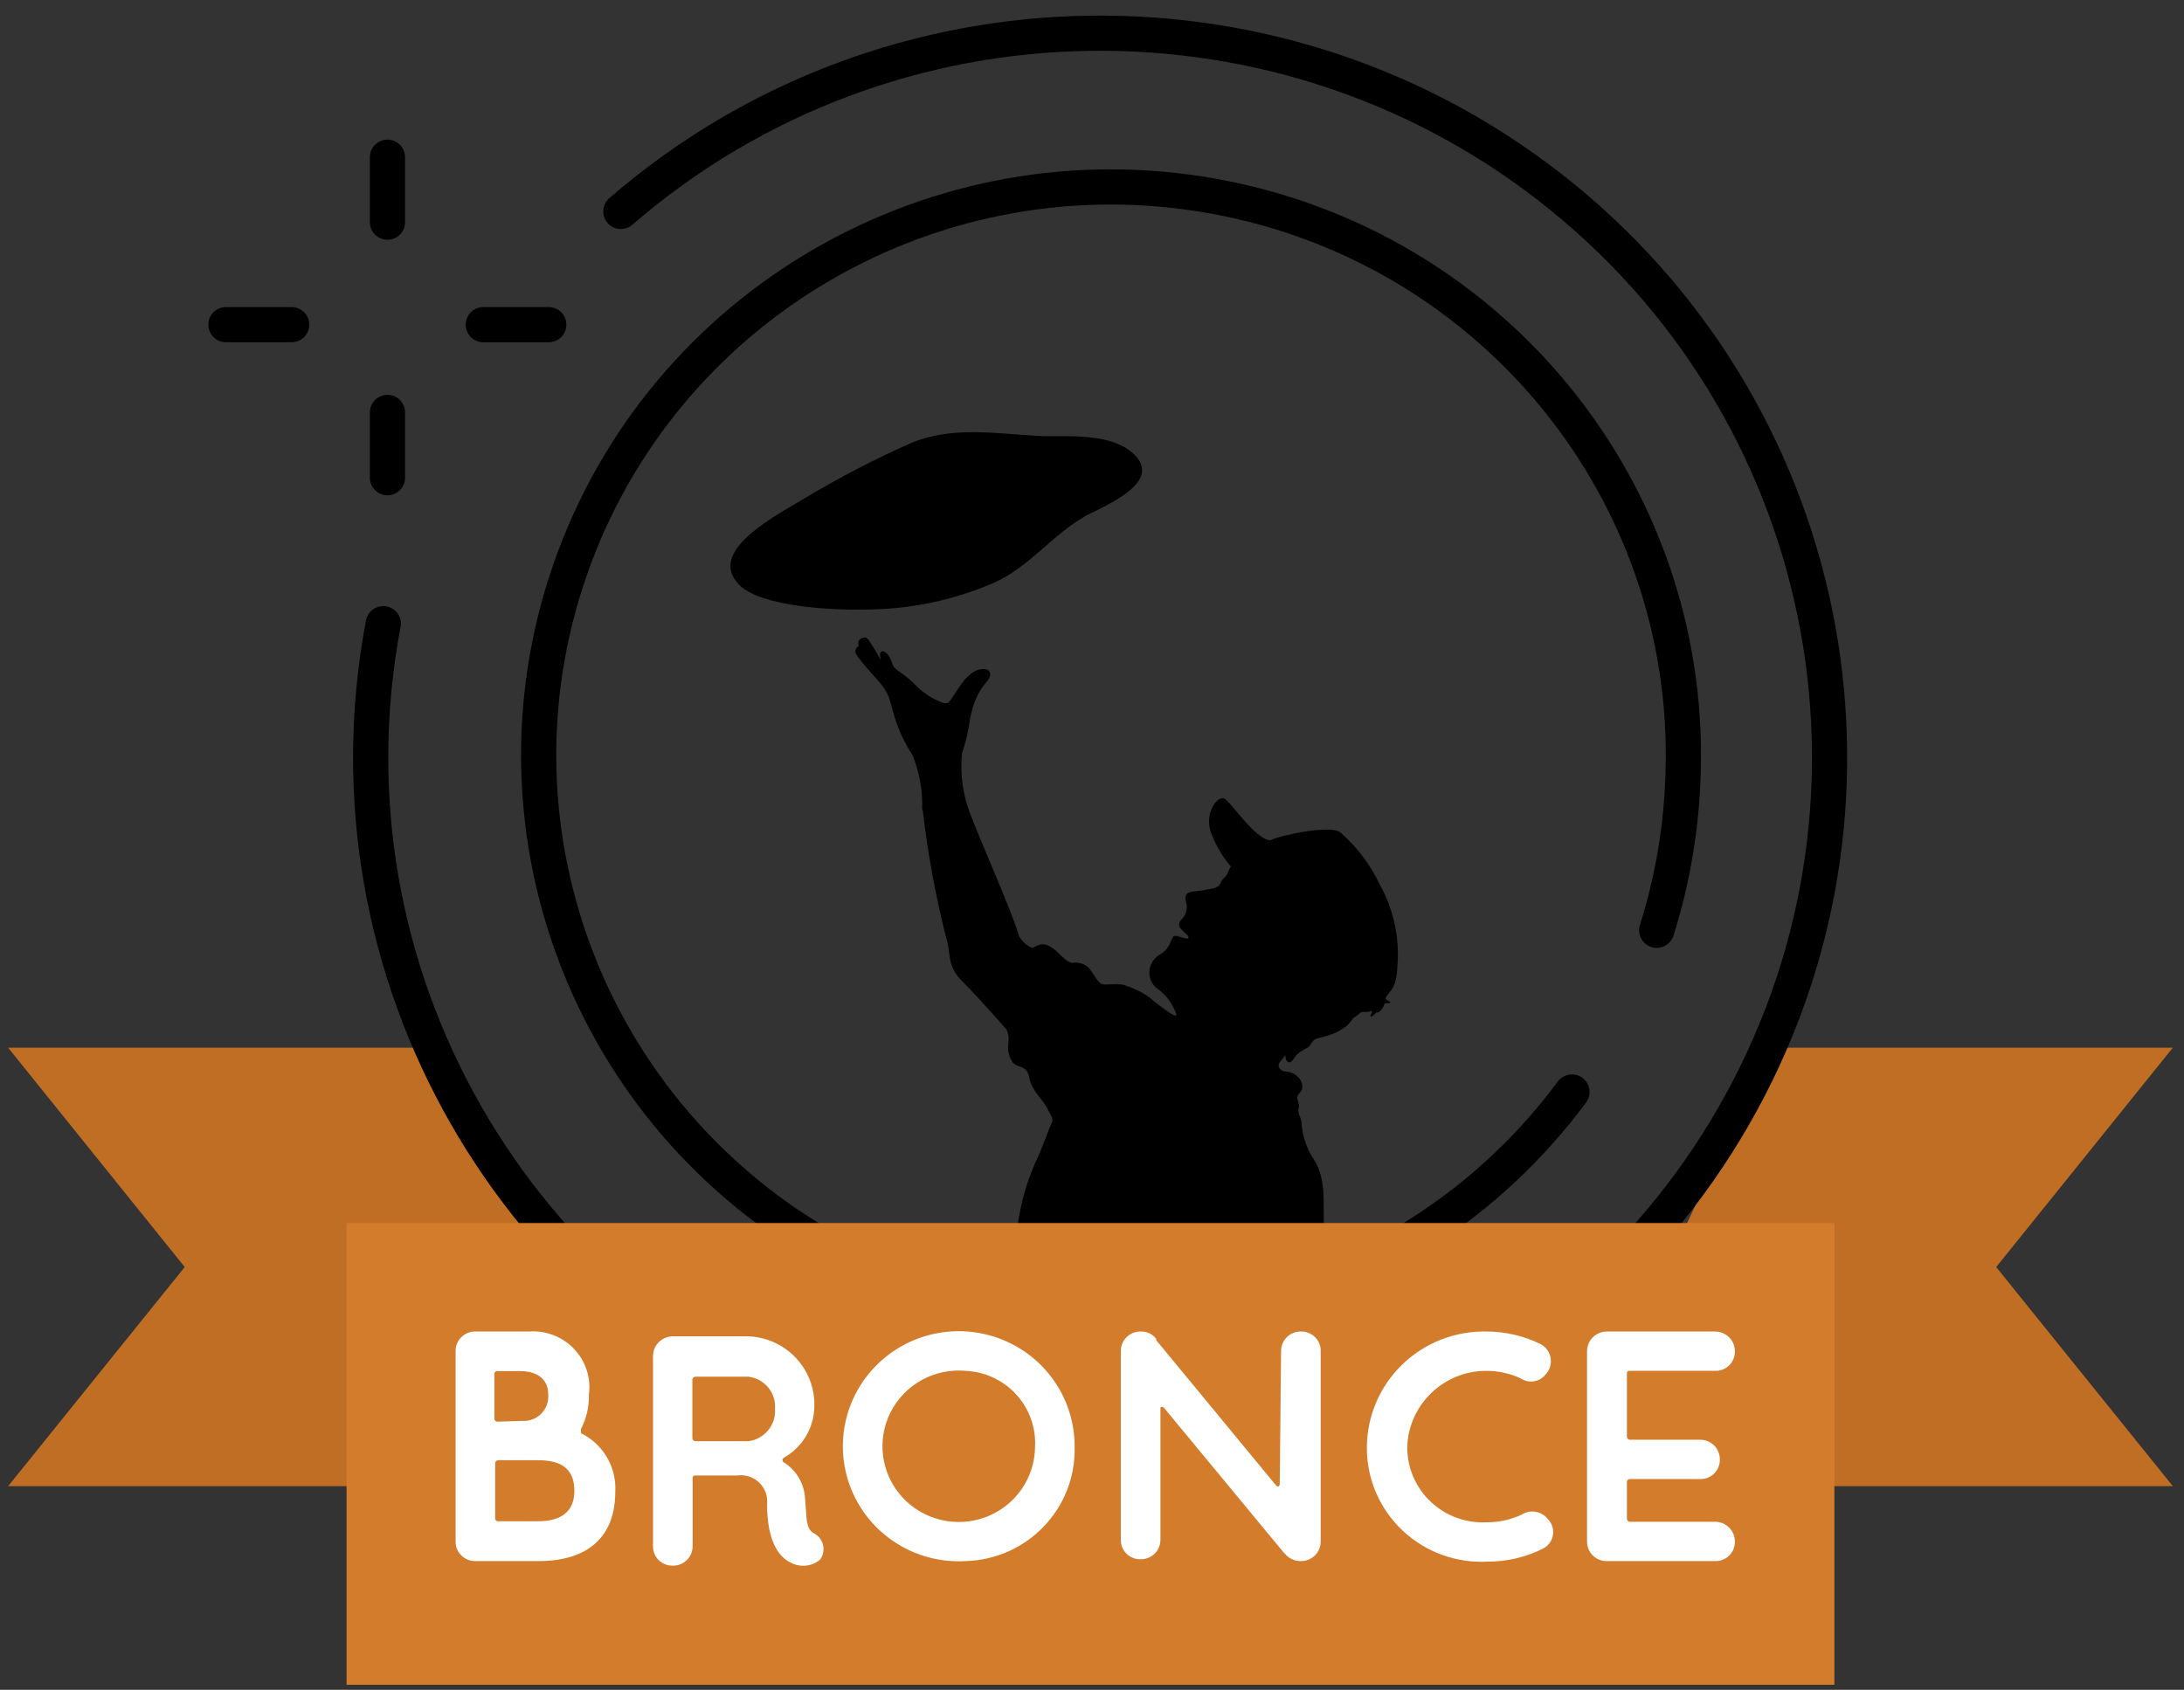 <svg width="115" height="89" viewBox="0 0 115 89" fill="none" xmlns="http://www.w3.org/2000/svg">
<rect x="0" y="0" width="115" height="89" fill="#333333" stroke="none"/>
<path fill-rule="evenodd" clip-rule="evenodd" d="M23.614 55.181H0.428L9.727 66.734L0.428 78.273H33.789" fill="#C06E23"/>
<path fill-rule="evenodd" clip-rule="evenodd" d="M93.185 55.181H114.411L105.111 66.734L114.411 78.273H82.301" fill="#C06E23"/>
<path d="M32.691 11.136C46.823 -1.095 67.783 -1.41 82.28 10.393C96.777 22.195 100.575 42.666 91.265 58.824C81.955 74.981 62.258 82.103 44.664 75.674C27.071 69.246 16.722 51.144 20.181 32.848" stroke="black" stroke-width="1.853" stroke-linecap="round" stroke-linejoin="round"/>
<path d="M20.402 25.16V21.723" stroke="black" stroke-width="1.853" stroke-linecap="round"/>
<path d="M20.402 11.702V8.279" stroke="black" stroke-width="1.853" stroke-linecap="round"/>
<path d="M11.896 17.099H15.358" stroke="black" stroke-width="1.853" stroke-linecap="round"/>
<path d="M25.449 17.099H28.896" stroke="black" stroke-width="1.853" stroke-linecap="round"/>
<path d="M82.773 57.514C73.942 69.425 57.672 73.143 44.486 66.263C31.299 59.383 25.154 43.968 30.024 29.99C34.893 16.012 49.318 7.663 63.967 10.345C78.616 13.026 89.094 25.932 88.625 40.716C88.549 43.527 88.081 46.314 87.235 48.997" stroke="black" stroke-width="1.853" stroke-linecap="round" stroke-linejoin="round"/>
<path fill-rule="evenodd" clip-rule="evenodd" d="M45.049 28.349C47.516 28.328 49.956 27.836 52.235 26.899C49.958 27.843 47.517 28.335 45.049 28.349Z" fill="#626262"/>
<path d="M52.28 30.718C54.183 29.889 55.347 28.223 57.121 27.196C57.786 26.8 61.056 25.585 59.892 24.126C58.728 22.666 55.929 23.043 54.589 22.958C52.418 22.826 50.1 22.449 48.003 23.325C46.028 24.198 44.109 25.195 42.256 26.311C40.261 27.469 37.36 29.136 38.894 30.775C40.067 32.008 44.113 32.15 45.665 32.103C47.938 32.085 50.185 31.615 52.28 30.718ZM52.28 30.718C54.183 29.889 55.347 28.223 57.111 27.196C57.786 26.8 61.056 25.585 59.883 24.126C58.709 22.666 55.92 23.043 54.58 22.958C52.409 22.826 50.09 22.449 47.993 23.325C46.021 24.197 44.105 25.194 42.256 26.311C40.261 27.469 37.36 29.136 38.894 30.775C40.067 32.008 44.113 32.15 45.665 32.103C47.938 32.085 50.185 31.615 52.28 30.718ZM48.585 42.651C48.854 44.976 49.28 47.279 49.859 49.544C50.072 50.072 49.804 50.834 50.682 51.701C51.559 52.567 52.991 54.215 52.991 54.215C52.991 54.215 53.157 54.526 53.102 54.922C53.043 55.246 53.102 55.581 53.268 55.864C53.471 56.297 54.063 56.014 54.192 56.739C54.321 57.465 54.95 57.964 55.116 58.322C55.282 58.679 55.504 58.915 55.384 59.132C55.264 59.348 54.867 60.525 54.515 61.232C54.059 62.275 53.748 63.378 53.592 64.509C58.072 65.131 65.712 65.978 69.768 65.187C69.564 63.84 69.98 62.277 69.167 61.043C68.809 60.498 68.593 59.87 68.539 59.216C68.539 58.868 68.308 58.651 68.373 58.388C68.437 58.124 68.373 58.124 68.317 57.889C68.262 57.653 68.465 57.606 68.557 57.37C68.614 57.109 68.512 56.839 68.299 56.683C68.134 56.53 67.921 56.443 67.698 56.438C67.504 56.438 67.172 56.212 67.412 55.911C67.652 55.609 67.698 55.562 67.698 55.6C67.673 55.708 67.704 55.822 67.781 55.901C67.901 56.033 68.049 55.901 68.188 55.666C68.338 55.472 68.535 55.323 68.761 55.233C69.047 55.072 68.992 54.988 69.149 54.818C69.306 54.649 69.463 54.696 69.768 54.583C70.195 54.48 70.595 54.285 70.941 54.008C71.055 53.883 71.163 53.75 71.264 53.613C71.382 53.541 71.493 53.459 71.597 53.368C71.726 53.227 71.985 53.368 72.188 53.245C72.262 53.245 72.253 53.311 72.188 53.424C72.123 53.537 72.188 53.669 72.493 53.302C72.493 53.406 72.798 53.245 72.918 52.84C73.112 52.84 73.278 52.84 73.186 52.756L72.955 52.633C72.955 52.313 73.528 52.266 73.574 50.976C73.719 49.451 73.397 47.917 72.65 46.587C72.155 45.531 71.446 44.594 70.571 43.837C70.045 43.432 67.421 43.988 66.876 44.261C66.072 44.167 64.871 42.321 64.493 42.076C64.114 41.831 63.31 42.905 63.837 44.035C64.078 44.621 64.409 45.164 64.816 45.645C64.631 45.89 64.696 46.022 64.437 46.258C64.178 46.493 64.363 46.625 63.938 46.776C63.54 46.868 63.135 46.931 62.728 46.964C62.294 47.058 62.432 47.407 62.488 47.661C62.517 47.953 62.411 48.242 62.202 48.442C62.127 48.503 62.084 48.595 62.084 48.692C62.084 48.789 62.127 48.881 62.202 48.942C62.331 49.102 62.479 49.177 62.553 49.29C62.737 49.61 62.063 49.29 61.915 49.29C61.767 49.29 61.767 49.337 61.657 49.563C61.566 49.838 61.387 50.074 61.148 50.232C60.863 50.372 60.648 50.628 60.557 50.938C60.429 51.395 60.619 51.882 61.019 52.125C61.448 52.458 61.769 52.914 61.943 53.434C61.943 53.556 61.712 53.434 61.564 53.33C61.416 53.227 60.816 52.803 60.529 52.53C60.149 52.264 59.732 52.057 59.291 51.918C58.941 51.739 58.229 51.918 58.008 51.823C57.786 51.729 57.527 51.192 57.333 50.976C57.114 50.769 56.817 50.67 56.52 50.703C56.363 50.769 56.067 50.524 55.846 50.307C55.624 50.09 55.171 49.62 54.737 49.761C54.303 49.902 54.469 50.006 54.155 49.827C53.952 49.702 53.784 49.527 53.666 49.318C53.213 47.774 51.153 43.263 50.903 42.321C50.654 41.47 50.57 40.577 50.654 39.693C50.856 39.081 51.001 38.45 51.088 37.81C51.421 36.152 52.104 35.926 52.141 35.568C52.141 35.512 52.141 35.154 51.642 35.248C50.894 35.342 50.294 36.567 50.164 36.708C50.035 36.849 50.007 37.132 49.629 37.009C49.086 36.807 48.594 36.485 48.187 36.068C47.799 35.634 47.19 35.305 47.069 35.126C46.949 34.947 46.94 34.721 46.755 34.485C46.571 34.25 46.386 34.259 46.349 34.401C46.312 34.542 46.423 34.806 46.349 34.711C46.154 34.355 45.941 34.009 45.712 33.675C45.499 33.44 45.268 33.675 45.213 33.76C45.187 33.849 45.187 33.944 45.213 34.033C45.066 34.102 45 34.278 45.065 34.429C45.305 34.853 46.229 35.813 46.432 36.086C46.645 36.347 46.8 36.653 46.885 36.981C46.968 37.301 47.125 37.829 47.125 37.829C47.344 38.516 47.655 39.168 48.049 39.769C48.419 40.681 48.593 41.664 48.557 42.651H48.585Z" fill="black"/>
<rect x="18.248" y="64.415" width="78.343" height="24.32" fill="#D37C2C"/>
<path fill-rule="evenodd" clip-rule="evenodd" d="M27.867 70.129C28.755 70.067 29.625 70.406 30.234 71.051C30.843 71.696 31.128 72.579 31.008 73.456C31.025 74.084 30.882 74.706 30.591 75.264V75.485C31.756 76.056 32.466 77.261 32.398 78.549C32.398 81.599 30.119 82.22 28.395 82.22H25.045C24.763 82.228 24.489 82.12 24.29 81.921C24.09 81.723 23.981 81.452 23.989 81.171V71.178C23.981 70.898 24.09 70.626 24.29 70.428C24.489 70.23 24.763 70.121 25.045 70.129H27.867ZM27.478 74.836C27.855 74.865 28.226 74.729 28.493 74.464C28.76 74.198 28.897 73.83 28.868 73.456C28.868 72.448 28.034 72.213 27.38 72.213H26.199C26.151 72.208 26.103 72.226 26.07 72.261C26.037 72.297 26.023 72.346 26.032 72.393V74.698C26.028 74.744 26.044 74.79 26.076 74.824C26.107 74.858 26.152 74.877 26.199 74.877L27.478 74.836ZM30.244 78.521C30.244 79.639 29.507 80.122 28.339 80.122H26.241C26.192 80.128 26.144 80.11 26.111 80.074C26.079 80.039 26.064 79.99 26.074 79.943V77.086C26.07 77.04 26.086 76.994 26.117 76.96C26.149 76.925 26.194 76.906 26.241 76.906H28.214C28.993 76.906 30.244 76.975 30.244 78.521Z" fill="white"/>
<path fill-rule="evenodd" clip-rule="evenodd" d="M42.879 74.097C42.949 72.125 41.403 70.466 39.418 70.384H35.442C35.161 70.38 34.89 70.489 34.691 70.687C34.492 70.884 34.382 71.153 34.386 71.433V81.412C34.374 81.689 34.478 81.958 34.672 82.157C34.867 82.355 35.135 82.465 35.414 82.461C35.697 82.469 35.97 82.361 36.17 82.162C36.37 81.964 36.478 81.693 36.471 81.412V77.879C36.471 77.713 36.54 77.713 36.651 77.713H38.806C39.233 77.65 39.664 77.788 39.974 78.085C40.285 78.382 40.438 78.806 40.391 79.231C40.391 81.15 41.002 81.992 41.6 82.282C42.099 82.567 42.724 82.518 43.171 82.157C43.335 81.943 43.398 81.669 43.345 81.405C43.292 81.141 43.127 80.912 42.893 80.777C42.501 80.583 42.475 80.169 42.436 79.535C42.425 79.359 42.413 79.165 42.392 78.955C42.363 78.169 41.947 77.447 41.28 77.023C41.232 77 41.202 76.952 41.202 76.899C41.202 76.846 41.232 76.797 41.28 76.774C42.252 76.224 42.859 75.207 42.879 74.097ZM40.808 74.207C40.867 75.048 40.259 75.79 39.418 75.905H36.638C36.588 75.909 36.54 75.891 36.505 75.857C36.47 75.822 36.453 75.774 36.457 75.725V72.689C36.453 72.64 36.47 72.592 36.505 72.557C36.54 72.523 36.588 72.505 36.638 72.509H39.418C40.263 72.617 40.874 73.364 40.808 74.207Z" fill="white"/>
<path fill-rule="evenodd" clip-rule="evenodd" d="M44.95 78.727C46.006 80.982 48.344 82.368 50.844 82.22C54.097 82.13 56.663 79.446 56.585 76.216C56.604 73.729 55.089 71.483 52.766 70.552C50.443 69.622 47.783 70.196 46.058 72C44.333 73.804 43.894 76.471 44.95 78.727ZM46.889 74.391C47.628 72.922 49.198 72.052 50.845 72.2C51.868 72.246 52.83 72.697 53.516 73.451C54.203 74.205 54.557 75.201 54.501 76.216C54.482 77.858 53.453 79.322 51.906 79.903C50.359 80.484 48.612 80.065 47.503 78.847C46.394 77.629 46.151 75.86 46.889 74.391Z" fill="white"/>
<path fill-rule="evenodd" clip-rule="evenodd" d="M67.456 71.178C67.448 70.898 67.557 70.626 67.757 70.428C67.957 70.23 68.23 70.121 68.512 70.129C68.791 70.125 69.06 70.235 69.254 70.434C69.449 70.632 69.553 70.901 69.541 71.178V81.171C69.549 81.452 69.44 81.723 69.24 81.922C69.04 82.12 68.767 82.228 68.485 82.22C68.211 82.221 67.947 82.117 67.748 81.93L67.567 81.737L61.312 74.173C61.201 74.049 61.103 74.091 61.103 74.173V81.075C61.111 81.355 61.002 81.626 60.803 81.825C60.603 82.023 60.33 82.131 60.047 82.124C59.768 82.128 59.5 82.018 59.305 81.819C59.111 81.621 59.007 81.352 59.018 81.075V71.178C59.011 70.898 59.12 70.626 59.319 70.428C59.519 70.23 59.792 70.121 60.075 70.129C60.391 70.12 60.691 70.264 60.881 70.516V70.585L67.178 78.218C67.275 78.342 67.386 78.3 67.386 78.149L67.456 71.178Z" fill="white"/>
<path fill-rule="evenodd" clip-rule="evenodd" d="M81.383 72.393C81.07 72.791 80.5 72.881 80.077 72.6C79.511 72.337 78.894 72.201 78.27 72.2C76.015 72.199 74.167 73.978 74.1 76.216C74.094 77.3 74.538 78.338 75.327 79.087C76.116 79.836 77.18 80.231 78.27 80.178C78.908 80.183 79.54 80.046 80.118 79.777C80.573 79.485 81.177 79.587 81.509 80.012C81.727 80.238 81.824 80.554 81.769 80.862C81.714 81.171 81.514 81.434 81.231 81.572C80.334 82.02 79.343 82.252 78.339 82.248C76.675 82.34 75.047 81.743 73.841 80.601C72.635 79.458 71.959 77.871 71.973 76.216C71.984 74.576 72.656 73.009 73.839 71.865C75.023 70.721 76.618 70.096 78.27 70.129C79.269 70.129 80.254 70.361 81.147 70.806C81.421 70.961 81.607 71.233 81.653 71.542C81.699 71.852 81.6 72.165 81.383 72.393Z" fill="white"/>
<path fill-rule="evenodd" clip-rule="evenodd" d="M85.833 72.2C85.707 72.2 85.666 72.2 85.666 72.379V75.664C85.666 75.755 85.74 75.83 85.833 75.83H89.502C89.785 75.822 90.058 75.93 90.258 76.129C90.458 76.327 90.567 76.598 90.559 76.879C90.563 77.156 90.452 77.422 90.252 77.615C90.052 77.808 89.781 77.912 89.502 77.9H85.833C85.784 77.895 85.737 77.913 85.704 77.948C85.671 77.983 85.657 78.032 85.666 78.079V79.971C85.662 80.017 85.678 80.062 85.709 80.097C85.741 80.131 85.786 80.15 85.833 80.15H90.281C90.564 80.142 90.839 80.25 91.041 80.448C91.243 80.646 91.355 80.917 91.351 81.199C91.355 81.478 91.243 81.747 91.04 81.941C90.837 82.134 90.562 82.236 90.281 82.22H84.637C84.352 82.232 84.075 82.126 83.873 81.927C83.669 81.728 83.559 81.454 83.567 81.171V71.178C83.563 70.896 83.675 70.625 83.877 70.427C84.079 70.229 84.353 70.122 84.637 70.129H90.281C90.564 70.122 90.839 70.229 91.041 70.427C91.243 70.625 91.355 70.896 91.351 71.178C91.355 71.458 91.243 71.726 91.04 71.92C90.837 72.114 90.562 72.215 90.281 72.2H85.833Z" fill="white"/>
</svg>
